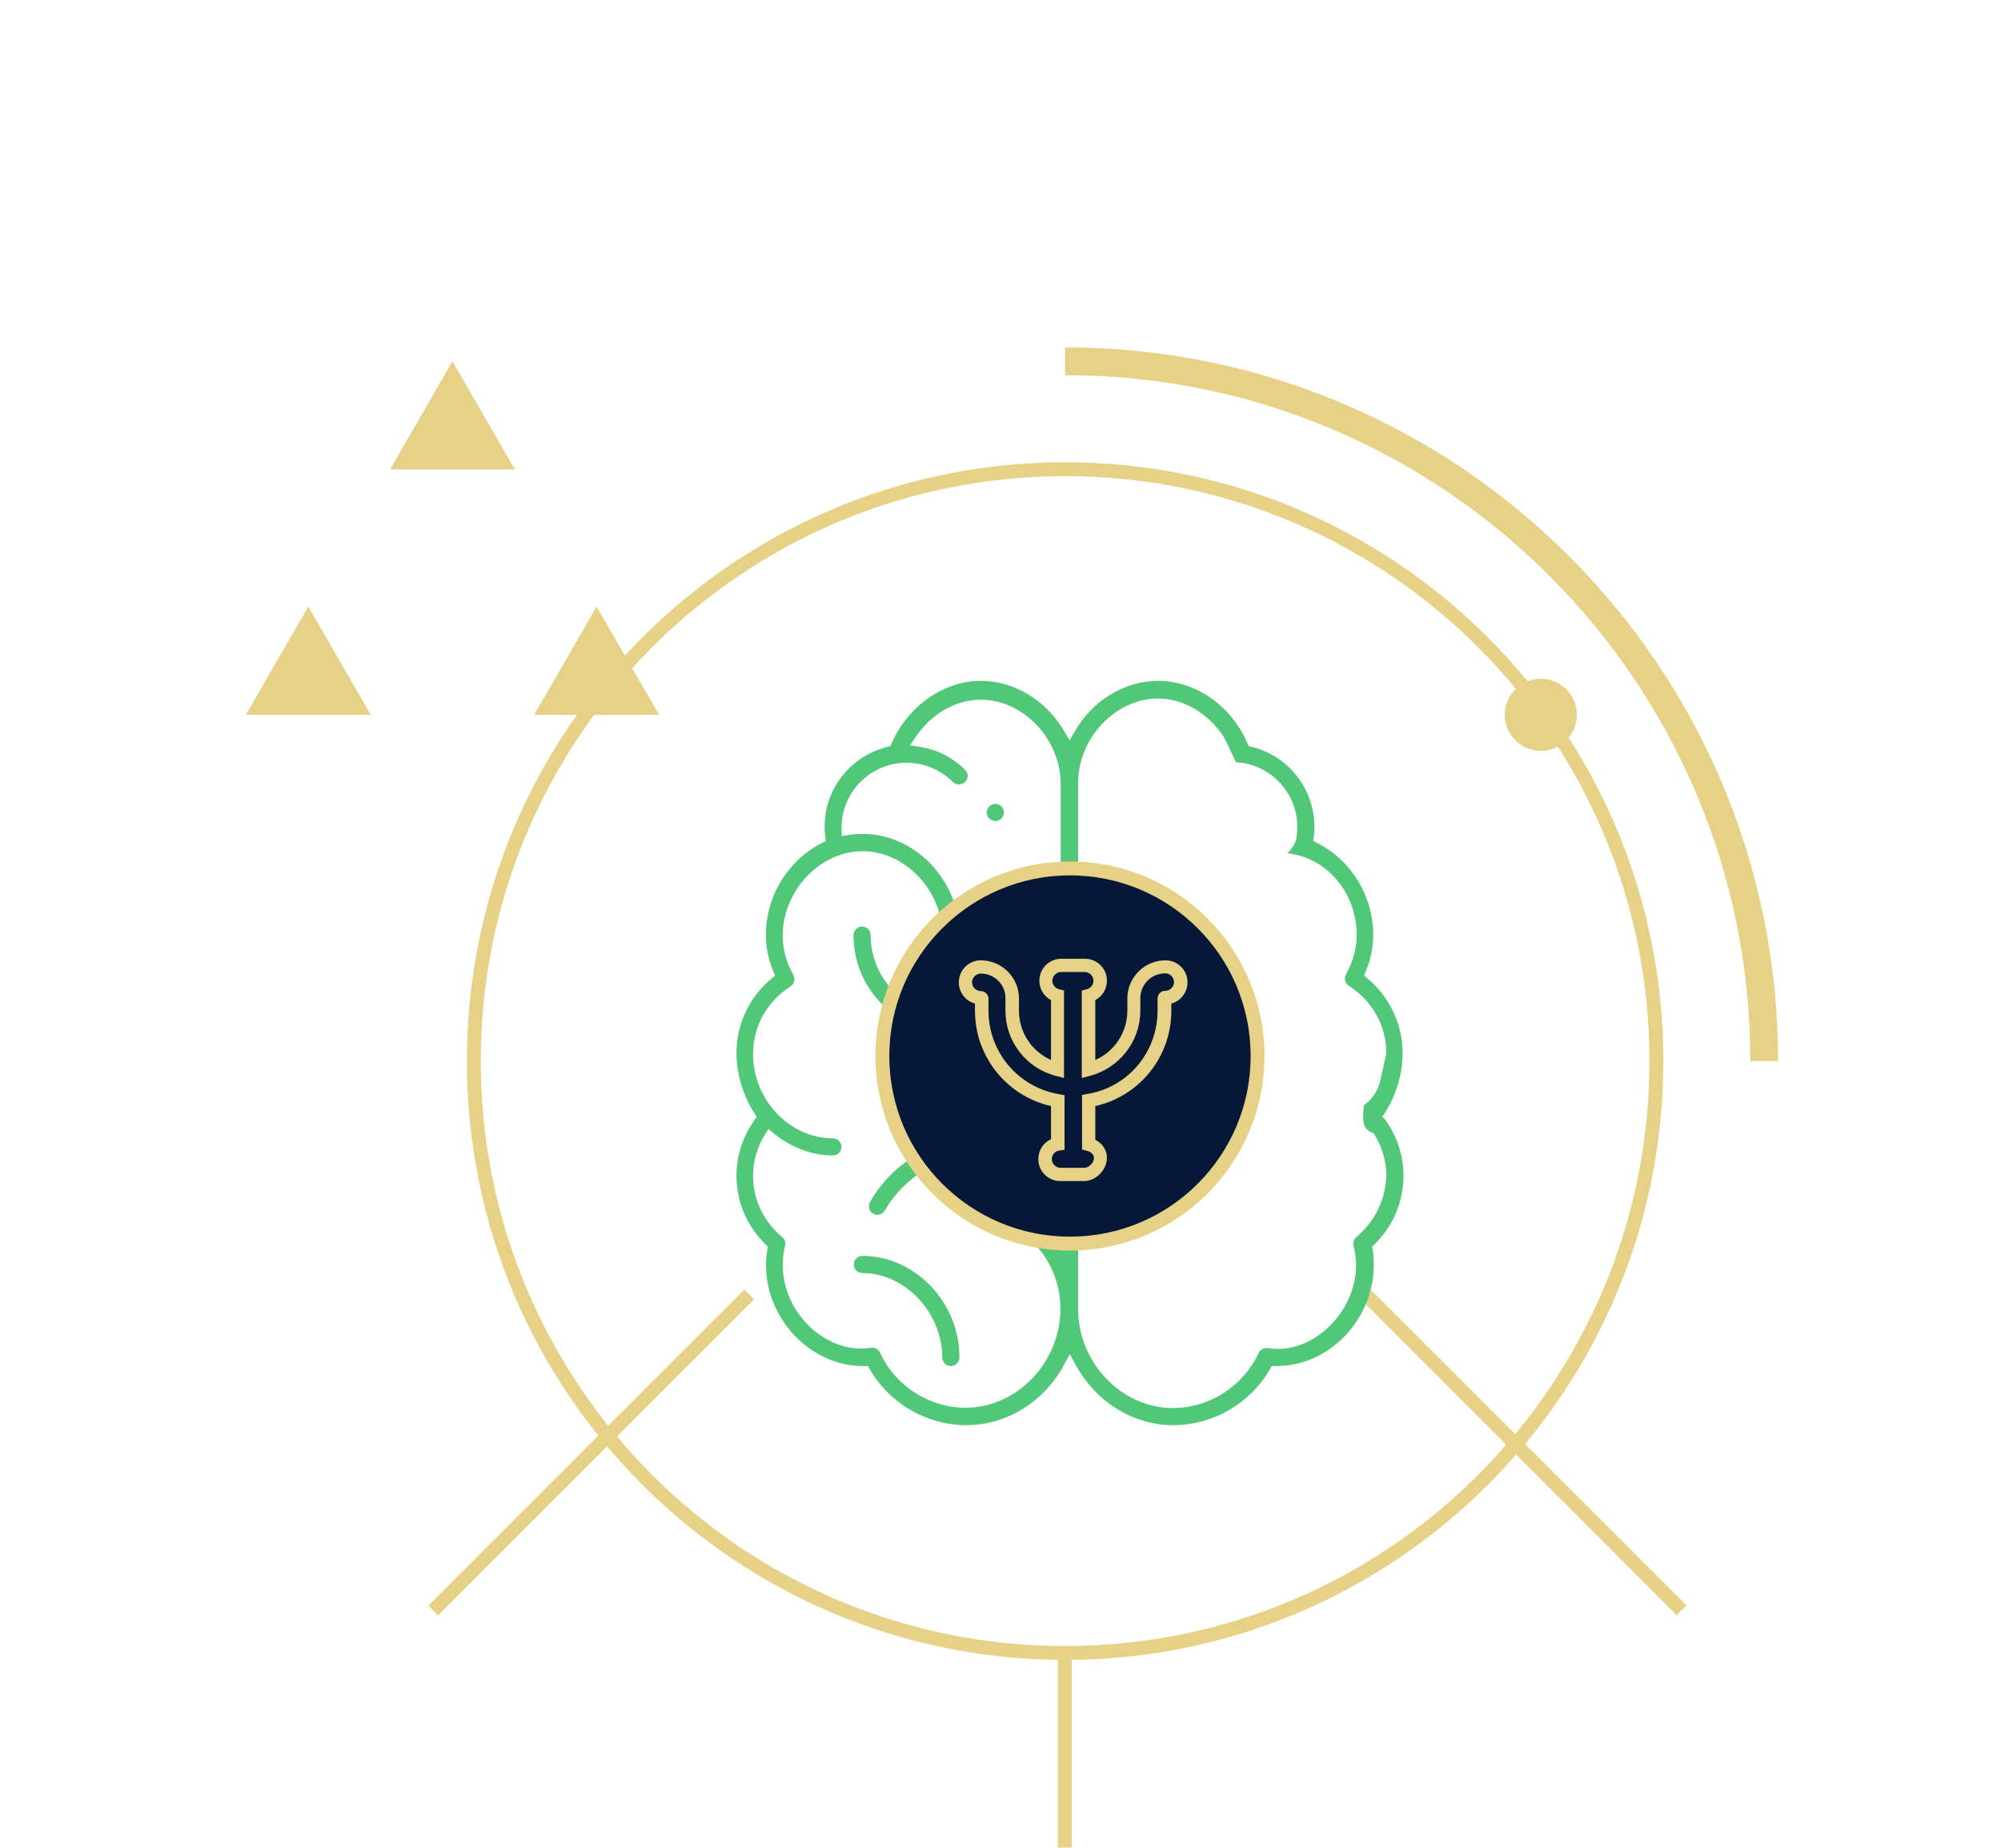 <svg width="144" height="133" viewBox="0 0 144 133" fill="none" xmlns="http://www.w3.org/2000/svg">
<path d="M119.2 76.365C119.2 99.891 100.149 118.961 76.649 118.961C53.149 118.961 34.098 99.891 34.098 76.365C34.098 52.84 53.149 33.769 76.649 33.769C100.149 33.769 119.2 52.84 119.2 76.365Z" stroke="#E7D186"/>
<path fill-rule="evenodd" clip-rule="evenodd" d="M125.962 76.365C125.962 49.101 103.883 27 76.649 27V25C104.99 25 127.962 47.998 127.962 76.365H125.962Z" fill="#E7D186"/>
<ellipse cx="2.593" cy="2.596" rx="2.593" ry="2.596" transform="matrix(-1 0 0 1 113.477 48.846)" fill="#E7D186"/>
<path d="M22.187 43.654L26.679 51.442H17.695L22.187 43.654Z" fill="#E7D186"/>
<path d="M42.935 43.654L47.427 51.442H38.443L42.935 43.654Z" fill="#E7D186"/>
<path d="M32.561 26L37.053 33.788H28.069L32.561 26Z" fill="#E7D186"/>
<line y1="-0.5" x2="32.176" y2="-0.5" transform="matrix(0.707 -0.707 0.707 0.707 31.523 116.263)" stroke="#E7D186"/>
<line y1="-0.5" x2="32.176" y2="-0.5" transform="matrix(0.707 0.707 -0.707 0.707 97.916 93.5)" stroke="#E7D186"/>
<line x1="76.631" y1="119.462" x2="76.631" y2="132.962" stroke="#E7D186"/>
<path d="M72.245 58.469C72.245 58.12 71.957 57.852 71.629 57.852C71.28 57.852 71.013 58.14 71.013 58.469C71.013 58.818 71.3 59.085 71.629 59.085C71.957 59.105 72.245 58.818 72.245 58.469Z" fill="#50C878"/>
<path d="M99.48 80.363L99.644 80.117C100.445 78.905 100.938 77.282 100.938 75.804C100.938 73.729 100.014 71.757 98.412 70.422L98.166 70.217L98.289 69.909C98.638 69.067 98.823 68.184 98.823 67.28C98.823 64.487 97.241 61.899 94.777 60.666L94.51 60.523L94.551 60.214C94.9 57.236 92.969 54.443 90.053 53.745L89.847 53.683L89.765 53.478C88.615 50.787 86.027 49 83.357 49C80.954 49 78.653 50.376 77.359 52.615L76.969 53.272L76.579 52.615C75.285 50.397 72.985 49 70.582 49C67.911 49 65.344 50.807 64.173 53.478L64.091 53.683L63.886 53.745C60.949 54.463 59.018 57.236 59.388 60.214L59.429 60.523L59.162 60.666C56.697 61.899 55.115 64.507 55.115 67.28C55.115 68.184 55.3 69.067 55.65 69.909L55.773 70.217L55.526 70.422C53.924 71.757 53 73.709 53 75.804C53 77.282 53.493 78.905 54.294 80.117L54.458 80.363L54.294 80.61C53.452 81.801 53 83.177 53 84.615C53 86.484 53.739 88.23 55.095 89.565L55.259 89.729L55.218 89.955C54.869 92.009 55.506 94.145 56.902 95.809C58.258 97.39 60.148 98.314 62.119 98.314H62.469L62.592 98.54C64.029 101.026 66.7 102.566 69.555 102.566C72.451 102.566 75.162 100.882 76.6 98.171L76.99 97.452L77.38 98.171C78.838 100.882 81.529 102.566 84.425 102.566C87.28 102.566 89.95 101.026 91.388 98.54L91.511 98.314H91.86C95.66 98.314 98.864 94.967 98.864 91.003C98.864 90.674 98.843 90.325 98.782 89.955L98.741 89.729L98.905 89.565C100.261 88.23 101 86.484 101 84.615C101 83.177 100.548 81.801 99.706 80.61L99.48 80.363ZM76.312 65.452L75.655 65.062C75.08 64.733 74.422 64.548 73.745 64.548C73.395 64.548 73.128 64.836 73.128 65.164C73.128 65.513 73.416 65.781 73.745 65.781C75.162 65.781 76.312 66.931 76.312 68.348V89.729L75.552 88.867C74.012 87.121 71.814 86.135 69.493 86.135C69.144 86.135 68.877 86.422 68.877 86.751C68.877 87.1 69.164 87.367 69.493 87.367C73.252 87.367 76.312 90.427 76.312 94.186C76.312 98.047 73.19 101.313 69.493 101.313C66.864 101.313 64.44 99.752 63.331 97.349C63.208 97.103 62.962 96.959 62.694 97C62.633 97 62.551 97.021 62.489 97.021C60.928 97.226 59.182 96.507 57.95 95.151C56.574 93.632 56.019 91.578 56.492 89.647C56.553 89.421 56.471 89.175 56.286 89.031C54.951 87.922 54.191 86.32 54.191 84.635C54.191 83.588 54.479 82.582 55.033 81.678L55.3 81.246L55.691 81.575C56.923 82.582 58.443 83.157 59.942 83.157C60.291 83.157 60.558 82.869 60.558 82.54C60.558 82.212 60.271 81.924 59.942 81.924C56.82 81.924 54.191 79.151 54.191 75.845C54.191 73.873 55.198 72.066 56.882 70.998C57.169 70.813 57.252 70.443 57.087 70.155C56.574 69.252 56.327 68.307 56.327 67.341C56.327 64.096 59.018 61.262 62.078 61.262C65.139 61.262 67.829 64.096 67.829 67.341C67.829 67.691 68.117 67.958 68.445 67.958C68.795 67.958 69.062 67.67 69.062 67.341C69.062 63.028 65.282 59.434 61.072 60.091L60.579 60.173L60.558 59.578C60.558 56.99 62.653 54.895 65.241 54.895C66.494 54.895 67.665 55.388 68.569 56.271C68.815 56.517 69.205 56.517 69.452 56.271C69.575 56.148 69.637 56.004 69.637 55.84C69.637 55.675 69.575 55.511 69.452 55.408C68.548 54.505 67.418 53.929 66.166 53.745L65.488 53.642L65.878 53.067C67.028 51.362 68.774 50.356 70.582 50.356C73.642 50.356 76.332 53.19 76.332 56.435V65.452H76.312ZM97.632 89.01C97.447 89.175 97.344 89.421 97.406 89.647C97.529 90.16 97.591 90.592 97.591 91.003C97.591 92.769 96.79 94.474 95.413 95.686C94.222 96.733 92.764 97.226 91.408 97.041C91.347 97.02 91.264 97.021 91.203 97.021C90.936 96.98 90.669 97.144 90.566 97.39C89.436 99.793 87.033 101.334 84.404 101.334C80.707 101.334 77.585 98.068 77.585 94.207V56.353C77.585 53.108 80.276 50.273 83.336 50.273C85.123 50.273 86.89 51.28 88.04 52.985L88.081 53.046L88.944 54.854C90.094 54.915 91.182 55.408 92.004 56.23C92.887 57.133 93.38 58.304 93.359 59.578V59.639C93.339 59.763 93.339 59.865 93.339 59.947C93.298 60.42 93.257 60.707 92.846 61.18L92.661 61.385V61.406C95.496 61.734 97.632 64.24 97.632 67.3C97.632 68.266 97.365 69.211 96.872 70.114C96.707 70.402 96.79 70.772 97.077 70.956C98.761 72.024 99.768 73.832 99.768 75.804L99.747 75.906L99.316 77.817C99.172 78.453 98.802 79.028 98.309 79.418C98.248 79.48 98.207 79.501 98.166 79.542C98.084 79.953 98.083 80.363 98.124 80.754C98.166 81.082 98.391 81.37 98.7 81.493L98.843 81.555L98.926 81.678C99.48 82.582 99.768 83.609 99.768 84.635C99.706 86.32 98.946 87.901 97.632 89.01Z" fill="#50C878"/>
<path d="M64.173 78.556C66.515 78.556 68.527 76.892 68.959 74.592L69.02 74.284L69.329 74.243C70.725 74.058 72.04 73.463 73.087 72.518C73.21 72.415 73.293 72.251 73.293 72.086C73.293 71.922 73.251 71.758 73.128 71.635C73.025 71.511 72.861 71.429 72.697 71.429C72.533 71.429 72.368 71.47 72.245 71.593C70.54 73.113 68.178 73.483 66.063 72.538C63.968 71.593 62.653 69.581 62.653 67.301C62.653 66.952 62.366 66.685 62.037 66.685C61.688 66.685 61.421 66.972 61.421 67.301C61.421 70.751 63.886 73.647 67.275 74.202L67.767 74.284L67.624 74.777C67.151 76.297 65.755 77.303 64.173 77.303C63.824 77.303 63.557 77.591 63.557 77.919C63.557 78.269 63.844 78.556 64.173 78.556Z" fill="#50C878"/>
<path d="M62.058 90.386C61.708 90.386 61.441 90.674 61.441 91.002C61.441 91.352 61.729 91.619 62.058 91.619C65.118 91.619 67.808 94.453 67.808 97.698C67.808 98.047 68.096 98.314 68.425 98.314C68.774 98.314 69.041 98.027 69.041 97.698C69.061 93.734 65.857 90.386 62.058 90.386Z" fill="#50C878"/>
<path d="M70.561 81.883C67.275 81.883 64.235 83.649 62.612 86.504C62.53 86.648 62.51 86.812 62.551 86.977C62.592 87.141 62.695 87.264 62.838 87.346C63.147 87.511 63.516 87.408 63.681 87.12C65.077 84.656 67.706 83.136 70.541 83.136C70.89 83.136 71.157 82.848 71.157 82.519C71.157 82.191 70.91 81.883 70.561 81.883Z" fill="#50C878"/>
<circle cx="77" cy="76" r="13.5" fill="#051838" stroke="#E7D186"/>
<path d="M78.001 85H76.304C75.427 85 74.721 84.294 74.721 83.417C74.721 82.788 75.083 82.235 75.636 81.987V79.603C72.452 78.878 70.163 76.056 70.163 72.738V72.223C69.496 72.051 69 71.422 69 70.697C69 69.82 69.706 69.114 70.583 69.114C72.109 69.114 73.329 70.354 73.329 71.861V72.738C73.329 74.282 74.244 75.675 75.636 76.285V71.975C75.122 71.708 74.797 71.174 74.797 70.583C74.797 69.706 75.503 69 76.38 69H78.078C78.955 69 79.66 69.706 79.66 70.583C79.66 71.193 79.317 71.708 78.821 71.975V76.285C80.213 75.675 81.129 74.282 81.129 72.738V71.861C81.129 70.335 82.368 69.114 83.875 69.114C84.752 69.114 85.458 69.82 85.458 70.697C85.458 71.422 84.962 72.051 84.294 72.223V72.738C84.294 76.056 82.025 78.878 78.821 79.603V82.025C79.336 82.292 79.66 82.769 79.66 83.341C79.641 84.218 78.859 85 78.001 85ZM70.583 70.068C70.24 70.068 69.954 70.354 69.954 70.697C69.954 71.04 70.24 71.327 70.583 71.327C70.888 71.327 71.136 71.575 71.136 71.88V72.738C71.136 75.713 73.272 78.249 76.209 78.745L76.609 78.821V82.75L76.209 82.807C75.903 82.864 75.694 83.112 75.694 83.417C75.694 83.76 75.98 84.046 76.323 84.046H78.02C78.364 84.046 78.726 83.684 78.726 83.341C78.726 83.055 78.459 82.883 78.23 82.826L77.868 82.731V78.802L78.268 78.726C81.186 78.249 83.303 75.713 83.303 72.738V71.861C83.303 71.555 83.551 71.308 83.856 71.308C84.199 71.308 84.485 71.022 84.485 70.678C84.485 70.335 84.199 70.049 83.856 70.049C82.864 70.049 82.063 70.85 82.063 71.841V72.738C82.063 74.931 80.576 76.857 78.44 77.429L77.849 77.582V71.288L78.211 71.193C78.497 71.117 78.688 70.869 78.688 70.583C78.688 70.24 78.402 69.954 78.058 69.954H76.361C76.018 69.954 75.732 70.24 75.732 70.583C75.732 70.869 75.922 71.117 76.209 71.193L76.571 71.288V77.582L75.98 77.429C73.844 76.876 72.356 74.95 72.356 72.738V71.861C72.375 70.869 71.575 70.068 70.583 70.068Z" fill="#E7D186"/>
</svg>
